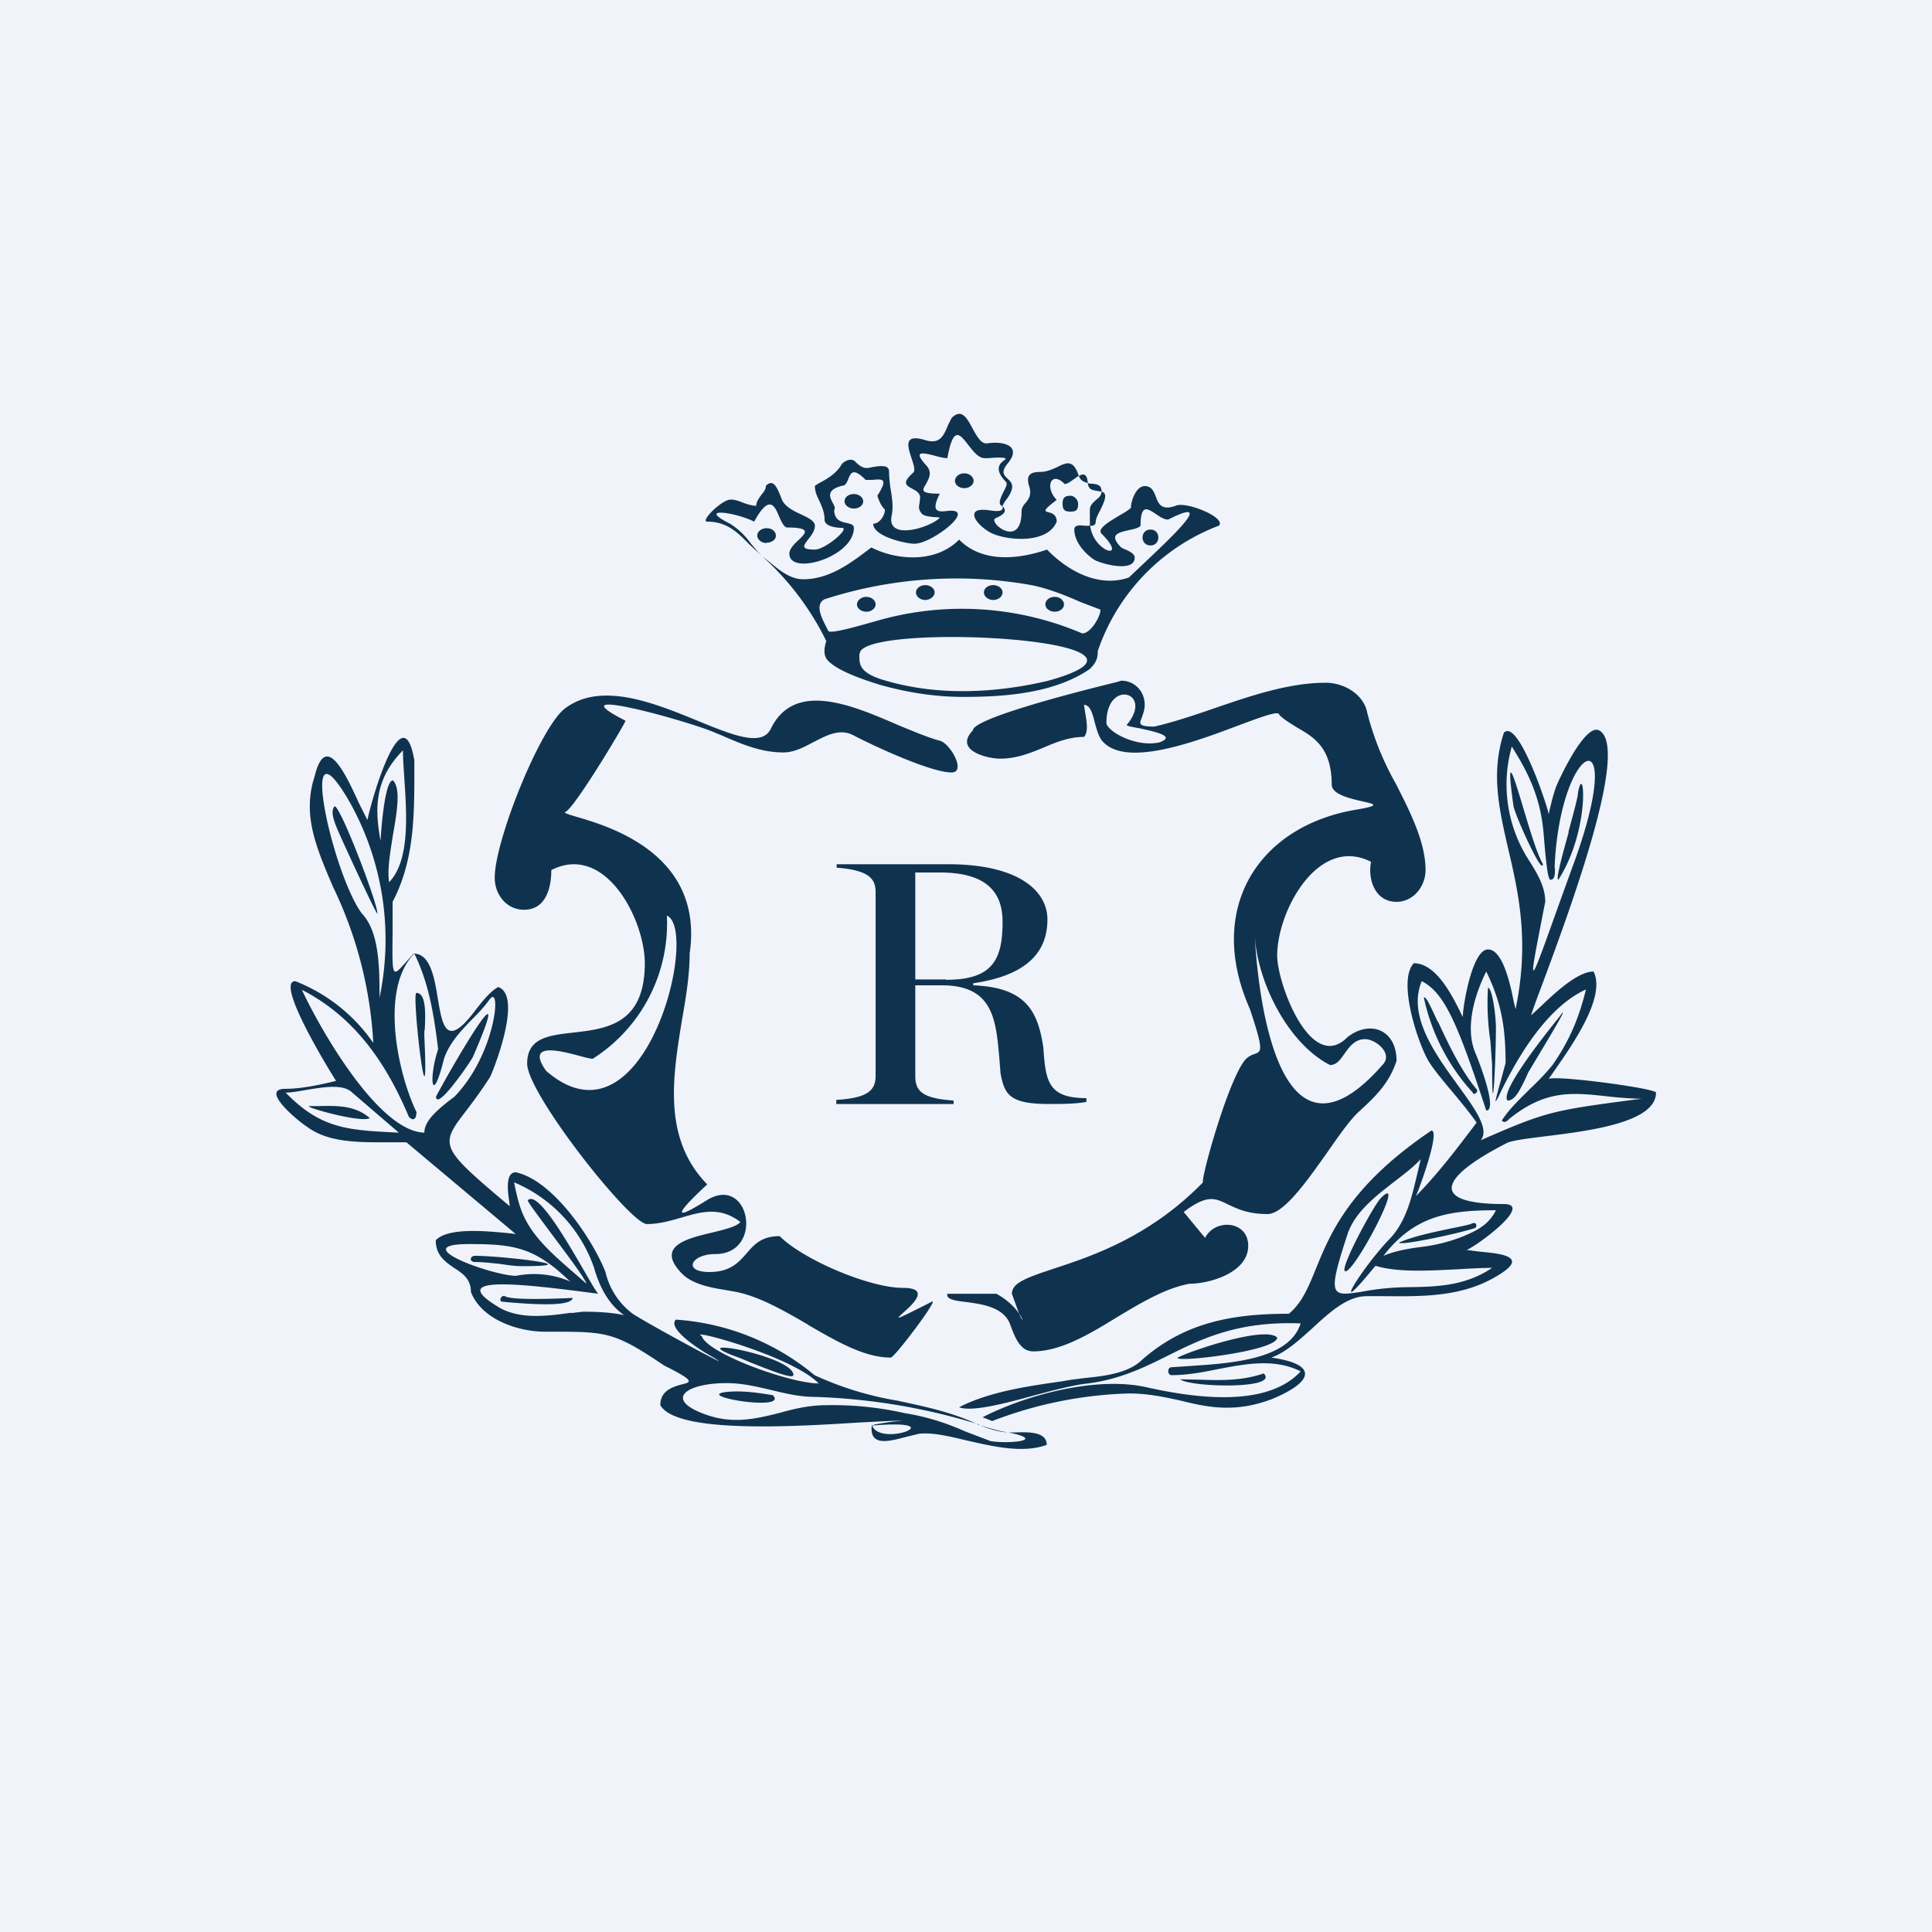 <svg width="56" height="56" viewBox="0 0 56 56" xmlns="http://www.w3.org/2000/svg"><path fill="#F0F3FA" d="M0 0h56v56H0z"/><path fill-rule="evenodd" d="M35.33 15.24c.23-.24-.97-.72-1.25-.58-.42.15-.5-.06-.58-.27-.06-.15-.12-.3-.32-.3-.25 0-.4.43-.4.63-.06.06-.19.14-.33.22-.3.18-.66.39-.52.53.8.8-.23.56-.33-.23.1 0 .16-.02.16-.12 0-.07.06-.2.13-.33.11-.23.24-.49.04-.54 0-.2-.13-.21-.27-.23-.04 0-.09 0-.13-.02-.02-.28-.13-.28-.26-.2-.15-.48-.35-.4-.61-.27-.15.07-.32.15-.52.15-.33 0-.4.14-.3.44.06.23-.02.34-.1.44-.07.08-.13.15-.13.27 0 1.11-1 .3-.75.19.17-.08.37-.17.2-.35.01-.05.07-.14.14-.23.24-.35.12-.46 0-.57-.1-.1-.2-.19.02-.45.4-.5-.13-.64-.6-.57-.18.03-.3-.2-.43-.43-.16-.3-.32-.6-.61-.3l-.1.2c-.13.32-.24.56-.65.44-.65-.2-.52.18-.41.52.06.18.12.36.05.42-.34.3-.2.37-.04.46.11.06.24.12.24.27l-.02.17c-.02.1-.03.18.08.3.07.06.23.08.37.09.05 0 .1 0 .14.02-.28.28-1.52.67-1.4-.04.06-.26.02-.51-.02-.77a3.45 3.45 0 0 1-.05-.52c0-.12-.06-.17-.23-.17-.1 0-.19.02-.26.03-.16.04-.27.06-.48-.15-.12-.13-.3-.04-.4.06-.16.3-.5.47-.67.56l-.11.07c0 .17.06.3.13.44.07.16.15.32.15.54 0 .21.38.24.5.24.26 0-.48.63-.78.63-.42 0-.33-.11-.2-.29.09-.11.2-.25.2-.4 0-.14-.19-.23-.4-.33-.22-.1-.48-.23-.56-.44-.12-.3-.23-.62-.46-.39 0 .1-.06.18-.13.26-.07.1-.15.2-.15.32-.12 0-.24-.04-.36-.08-.12-.05-.25-.1-.38-.1-.26 0-.9.64-.68.64.56 0 .87.3 1.2.64l.4.37a8.1 8.1 0 0 1 1.85 2.45c-.06.2-.1.42.06.58.23.23.74.46 1.53.7.8.22 1.58.34 2.38.34 1.2 0 2.64-.1 3.67-.81.17-.17.23-.29.23-.52a5.93 5.93 0 0 1 3.5-3.63Zm-13.23.89c-.12-.11-.23-.25-.34-.38a2.13 2.13 0 0 0-.6-.57c-1-.5.17-.33.7-.06.44-.81.6-.46.73-.13.07.15.14.3.23.3.7 0 .54.16.33.36-.13.12-.27.26-.27.4 0 .65 1.87.1 1.87-.75 0-.1-.1-.11-.2-.14-.16-.03-.37-.08-.37-.38.04-.05 0-.12-.04-.2-.09-.17-.2-.38.27-.5.1 0 .14-.1.18-.2.07-.17.14-.34.5.03h.2c.3-.03.46-.04.14.46.05.15.11.3.22.4 0 .18-.16.41-.34.41 0 .37.94.58 1.2.58.51 0 1.85-1.05.95-.95-.25.03-.5.05-.22-.5-.58 0-.51-.1-.4-.28.08-.15.2-.34 0-.55-.38-.42-.1-.36.22-.28.14.04.3.08.4.08.17-.95.36-.7.6-.39.14.18.3.39.48.39h.11c.19-.02.5-.03.5.02l-.04.04c-.1.07-.33.24.05.63.05.05-.01.17-.08.3-.08.17-.17.36-.02.4.04.18-.18.15-.4.12-.68-.1-.43.36 0 .62.4.25 1.69.4 1.97-.29 0-.2-.14-.25-.24-.27-.12-.04-.17-.05.24-.36-.36-.37-.16-.86.23-.46.08 0 .18-.08.28-.15l.13-.09c.04.13.14.18.26.21.02.19.12.2.27.23l.13.02c0 .1-.07.17-.16.24-.09.08-.18.16-.18.29v.46h-.14c-.15-.02-.31-.03-.31.11 0 .35.3.69.57.87.17.11 1.18.4 1.18-.06 0-.12-.19-.2-.31-.25a1.43 1.43 0 0 1-.08-.04c-.37-.37-.09-.43.2-.5.15-.03.3-.06.36-.13 0-.64.2-.5.43-.35.12.08.24.17.37.17 1.46-.74 0 .6-.77 1.33l-.37.35c-.87.3-1.76-.18-2.37-.81-.82.28-1.87.4-2.55-.29-.65.67-1.77.62-2.54.23l-.02.01c-.59.45-1.2.91-1.96.91-.38 0-.7-.27-1-.52l-.18-.14Zm9.77 1.53c.12 0-.2.7-.5.7a8.88 8.88 0 0 0-5.9-.38c-.57.16-1.38.4-1.46.31l-.05-.1c-.14-.27-.35-.67-.06-.82a12.4 12.4 0 0 1 6.05-.4c.53.12.98.31 1.37.48l.55.21Zm-6.95 1.29c0-.94 9.9-.43 5.43.79-1.51.35-3.14.43-4.64 0-.8-.22-.8-.47-.8-.74v-.05Zm6.1-4.12c.18 0 .23-.05.23-.23 0-.11-.11-.23-.22-.23-.17 0-.23.06-.23.23 0 .18.06.23.23.23Zm-7.6 23.57c.83.48 1.63.95 2.4.95.11 0 1.42-1.74 1.19-1.62-1.1.56-1.06.53-.84.33.27-.24.82-.73 0-.73-.98 0-2.91-.83-3.57-1.5-.52 0-.74.24-.96.5-.23.26-.47.54-1.08.54-.78 0-.53-.52.17-.52 1.44 0 1-2.35-.26-1.55-1.21.76-.63.14.03-.47-1.3-1.33-1-3.12-.73-4.78.12-.67.22-1.32.22-1.91.42-2.88-2.33-3.69-3.3-3.97-.2-.06-.33-.1-.32-.13.22 0 1.8-2.65 1.76-2.65-2.16-1.1 1.96.05 2.6.35l.15.06c.6.26 1.16.51 1.83.51.3 0 .59-.15.87-.3.39-.2.76-.4 1.15-.2.55.29 2.24 1.08 2.85 1.08.44 0-.04-.85-.34-.92-.34-.09-.76-.27-1.2-.45-1.36-.59-3.02-1.3-3.7.11-.26.52-1.1.18-2.1-.23-1.27-.52-2.82-1.16-3.87-.36-.72.56-2.03 3.83-2.03 4.9 0 .5.35.93.85.93.63 0 .79-.63.79-1.15 1.57-.8 2.71 1.44 2.71 2.7 0 1.77-1.11 1.9-2.07 2.01-.71.08-1.34.15-1.34.9 0 .87 2.99 4.65 3.47 4.65.36 0 .7-.1 1.01-.19.58-.17 1.11-.32 1.7.13-.1.13-.43.21-.79.3-.77.18-1.68.4-.9 1.2.3.3.81.4 1.25.47l.28.05c.7.13 1.42.55 2.13.96Zm-4.09-11.86c.96.41-.65 6.97-3.5 4.5-.61-.86.43-.58 1.02-.42.15.04.28.07.33.07a4.65 4.65 0 0 0 2.15-4.15Zm14.02-10.73c-.31 0-.31-.46 0-.46.3 0 .3.46 0 .46Zm.79 23.54c.35-.19 2.54-.93 2.88-.58 0 .4-3.04.74-2.88.58Zm2.49.46c-.65.22-1.25.2-1.88.18l-.54-.01c.27.23 2.89.3 2.42-.17Zm5.05-10.2c.27.58.65 1.4 1.11 1.95.1.1-.1.2-.1.11a5.9 5.9 0 0 1-1.42-2.76c.07-.03.2.27.4.7Zm1.68.2c0 .93-.11 3.04-.11 1.06l-.05-.69a7.38 7.38 0 0 1-.07-1.55c.12 0 .23.79.23 1.18Zm1.18.87-.24.4-.1.22c-.13.26-.28.6-.5.6-.25-.25 1.14-1.98 1.51-2.44l.07-.1c.13-.12-.4.75-.74 1.32Zm-1.8 4.92c.07 0 .1-.23-.11-.12-.22.06-.45.1-.68.15-.47.1-.95.2-1.39.38-.06.12 1.66-.24 2.18-.41Zm-2.72-.87c.79-.8-.74 2.12-1.02 2.12-.22 0 .81-1.9 1.02-2.12Zm3.85-11.36c-.23-1.64-.01-.93.28.04.19.63.41 1.37.57 1.63 0 .38-.8-1.4-.85-1.67Zm1.6.75c-.19.68-.38 1.38-.3 1.38.94-1.46.75-3.49.57-2.53 0 .13-.14.63-.28 1.15Zm-4.43 10.55c.08-.16.72-1.9.45-1.9-2.37 1.6-2.93 2.98-3.35 4.01-.22.54-.4.98-.78 1.3-1.59 0-2.99.23-4.24 1.32-.4.4-1.07.48-1.65.54l-.4.05-.3.05c-.98.14-2.1.3-2.97.75.36.14 1.3-.1 2.2-.35.57-.15 1.13-.3 1.54-.34.92-.12 1.62-.46 2.32-.81 1-.5 2.04-1 3.84-.93-.33 1.04-1.98 1.15-3.14 1.23l-.6.04c-.13 0-.13.23 0 .23.43 0 .88-.08 1.32-.17.83-.16 1.67-.32 2.42.06-1 1.09-3.17.75-4.47.46-1.42-.32-3.44.2-4.75.87l.28.11a11.9 11.9 0 0 1 3.96-.8c.54 0 1.01.1 1.47.2.8.2 1.59.37 2.66-.03 1.2-.49 1.4-1.01 0-1.21.42-.15.8-.5 1.2-.86.5-.46 1-.92 1.57-.92h.48c1.23.01 2.43.03 3.5-.72.61-.44-.14-.52-.71-.57l-.38-.05c.26-.09 1.96-1.33 1.08-1.33-2.12 0-1.94-.74.11-1.78.18-.07.58-.12 1.06-.18 1.3-.16 3.24-.4 3.24-1.27 0-.12-2.81-.5-3.11-.4l.21-.3c.52-.75 1.45-2.09 1.09-2.81-.46 0-1.11.61-1.55 1.03l-.26.24c.05-.17.18-.52.35-.97.8-2.16 2.52-6.82 1.62-7.29-.4-.2-1.12 1.33-1.24 1.62-.09.24-.14.47-.19.67l-.03.14c-.05-.28-.89-2.79-1.3-2.36-.38 1.17-.14 2.19.12 3.34.3 1.27.63 2.7.22 4.67l-.05-.2c-.1-.51-.32-1.53-.75-1.53-.46 0-.73 1.65-.73 1.96l-.03-.06c-.26-.53-.73-1.5-1.39-1.5-.5.52.16 2.44.46 2.89.15.23.4.53.66.84.26.31.52.63.7.89-.56.74-1.11 1.47-1.76 2.13Zm6.55-2.82-.19.02c-2.4.32-2.56.34-4.48 1.18.26-.32-.16-.9-.66-1.59-.66-.91-1.47-2.02-1.05-3.02.66.34 1.03 1.2 1.87 3.75.35 0-.24-1.5-.32-1.68-.3-.73-.02-1.67.32-2.35.44.9.56 1.63.56 2.65l-.14.52c-.12.42-.16.6-.15.6a1 1 0 0 0 .12-.22c.31-.63 1.2-2.44 2.5-3.03-.2.82-.48 1.49-.97 2.19-.2.25-.43.48-.66.7-.3.3-.6.58-.81.91.08.09.16.01.23-.06 1.04-.83 1.8-.75 2.76-.65.33.04.68.07 1.07.08Zm-4.23 3.23c-.22.44-.58.6-.96.76a4.8 4.8 0 0 1-1.18.3c-.38.05-.76.11-1.12.26.9-1.16 1.88-1.32 3.26-1.32Zm-3.5 1.62c-1.37 1.68-.45.13.39-.76.5-.5.66-1.2.82-1.87l.11-.47c-.21.23-.48.43-.75.64-.57.44-1.16.9-1.37 1.53-.6 1.83-.48 1.81.42 1.67.32-.06.74-.12 1.27-.13.85-.01 1.7-.02 2.5-.56-.3 0-.64.02-.98.04-.83.04-1.74.1-2.4-.1Zm5.2-11.55c.16-3.75 2.19-4.5.5.03l-.34.94c-.49 1.37-.72 2.02-.77 2.01-.05-.01.07-.6.29-1.74l.05-.25c0-.45-.24-.83-.47-1.2a4.04 4.04 0 0 1-.5-3.3c.51.8.83 1.51.92 2.49.05.6.11 1.37.2 1.37.13 0 .13-.17.13-.29v-.06ZM26.53 31.2c0 .46.26.64 1.11.7V32h-3.4v-.12c.91-.05 1.14-.28 1.14-.69v-5.34c0-.4-.23-.63-1.13-.7v-.1h3.22c2.1 0 2.89.8 2.89 1.6 0 .93-.57 1.62-2.15 1.85v.06c1.53.06 1.87.75 2.03 1.79.07.97.12 1.48 1.25 1.48v.11c-.34.06-.74.06-1.08.06-1.13 0-1.3-.26-1.41-.9l-.03-.38c-.1-1.15-.17-2.16-1.67-2.16h-.77v2.63Zm.89-2.8c1.35 0 1.64-.58 1.64-1.68 0-.8-.4-1.43-1.81-1.43h-.72v3.1h.89ZM8.96 32.07c-.06.04 1.5.48 1.76.34-.43-.38-.98-.36-1.47-.35h-.29Zm3.35-2.2c.02-.4.06-1.09-.24-1.09-.15 0 .38 4.45.23 1.27v-.19Zm1.4.76c-.09.18-1.07 1.6-1.07 1.15.59-1.1 2.32-4.04 1.07-1.15Zm7.42 9.71c.44-.03.84.03 1.27.1.5.5-2.46 0-1.27-.1ZM10.94 26.48c0-.32-1.07-3.11-1.24-3.11-.15.15.02.53.12.76.17.39 1.12 2.45 1.12 2.35Zm2.83 10.1c-.18 0-.15-.18 0-.18.73 0 3.4.3 1.36.3-.23 0-.46-.04-.68-.07-.23-.02-.45-.05-.68-.05Zm2.83 1.04s-1.81.1-1.98-.06c-.12 0-.16.17-.06.17l.2.02c.52.04 1.8.15 1.84-.13Zm6.4 2.24c0-.58-3.45-1.17-1.56-.5l.31.13c.48.19 1.24.5 1.24.37ZM11.73 27.93c-.14.15-.22.25-.28.23-.08-.02-.08-.33-.07-1.12v-.9c.63-1.2.63-2.5.63-3.8v-.3c-.34-1.99-1.25 1.16-1.36 1.73l-.24-.48c-.4-.87-.97-2.1-1.29-.79-.36 1.11.03 2.03.53 3.2a11.87 11.87 0 0 1 1.17 4.53 4.94 4.94 0 0 0-2.26-1.79c-.6 0 .97 2.56 1.18 2.89-.45.11-1 .23-1.47.23-.77 0 .4.96.63 1.1.6.45 1.45.45 2.23.45h.65l3.17 2.66-.15-.02c-.63-.06-1.8-.19-2.17.2 0 .43.27.62.53.8.25.16.49.32.49.7.31.8 1.37 1.15 2.15 1.15h.16c1.62 0 1.84 0 3.29.98.9.45.8.48.5.55-.24.07-.61.17-.61.6.47.83 3.9.62 5.8.5.6-.03 1.06-.06 1.21-.04-.26 0-.62.07-.8.1-.03.02-.05.02-.07.02h-.01c-.08.63.5.47.99.34l.37-.09c.38-.05.88.07 1.42.2.76.17 1.6.37 2.29.12 0-.4-.57-.37-.93-.36h-.2c-.29-.05-.56-.13-.84-.22-.77-.37-1.57-.53-2.35-.7a9.35 9.35 0 0 1-2.41-.74 7.01 7.01 0 0 0-4.02-1.61c-.26.26.7.87.87.97 1.43.83-1.64-.82-2.12-1.14a2.1 2.1 0 0 1-.79-1.21c-.36-.92-1.51-2.66-2.6-2.89-.33 0-.22.64-.18.91v.07c-2.05-1.73-2.04-1.75-1.23-2.8.19-.25.42-.56.67-.95.17-.38.92-2.36.23-2.6-.24.13-.49.45-.72.75-.79 1.02-.9.36-1.03-.42-.1-.61-.22-1.3-.7-1.3l-.26.29ZM28.38 41.3c.25.11.58.21.85.22 1.14.23 0 .34-.52.25l-.76-.29a6.83 6.83 0 0 0-1.73-.52 9.45 9.45 0 0 0-2.27-.23c-.48 0-.91.1-1.34.22-.68.17-1.33.33-2.1.07-1.3-.44-.65-.93.56-.93.43 0 .86.1 1.28.2.42.1.83.2 1.27.2a18 18 0 0 1 4.76.8Zm-3.1.02c.24.65 2.4-.2 0 0Zm-13.2-9.07c-.54-1.1-1.09-3.58-.07-4.61.43.88.57 1.8.69 2.77-.28.83-.19 1.72.17.28.15-.45.48-.8.8-1.13.19-.19.37-.38.52-.59.36-.48.18 1.59-1.02 2.82l-.16.12c-.32.26-.71.57-.71.92-1.32-.03-3-2.96-3.55-4.14 1.52.78 2.44 2.11 3.1 3.68.13.14.22.06.22-.12Zm-1.87-.58 1.35 1.16c-1.46-.07-2.25-.1-3.28-1.16.14 0 .33-.03.55-.07.5-.08 1.11-.2 1.38.07Zm.79-2.75c0-.79.01-1.9-.51-2.44-.87-1.17-1.92-6-.32-3.17a8.17 8.17 0 0 1 .83 5.61Zm.03-4.55c-.17-.93-.18-1.78.65-2.62 0 .24.02.52.04.82.07 1.05.16 2.38-.44 3-.06-.34.03-.86.11-1.37.12-.68.23-1.35 0-1.58-.25 0-.35 1.57-.36 1.75Zm5.51 12.78a2.65 2.65 0 0 0-1.58-.17c-.68 0-3.23-.92-1.36-.92 1.3 0 1.9.09 2.94 1.1Zm.02.9c-.72.1-1.55.21-2.17-.2-1.45-.9.74-.64 2.95-.35-.06-.06-.21-.32-.4-.65-.52-.9-1.36-2.35-1.64-2.06-.03.02.3.45.66.94.45.6.98 1.3 1.04 1.48l-.46-.4c-.56-.49-1.14-1-1.41-1.68-.11-.28-.17-.57-.23-.86a4.16 4.16 0 0 1 2.32 2.48c.28 1 .78 1.3.87 1.37h.02-.02c-.1-.02-.43-.1-1.2-.1l-.33.04Zm3.78.67c.13.5 2.56 1.38 3.39 1.38-.78-.8-3.8-1.6-3.4-1.38Zm20.14-12.58c.48 0 .84-.44.84-.92 0-.8-.43-1.66-.87-2.52a8.35 8.35 0 0 1-.82-2.04c-.1-.54-.68-.87-1.2-.87-1.08 0-2.18.38-3.26.75-.58.2-1.15.39-1.71.52-.47 0-.44-.08-.36-.27.03-.1.08-.21.08-.36 0-.4-.3-.7-.68-.7l-.13.04c-.7.17-4.17 1.03-4.17 1.4-.56.58.41.82.79.82.49 0 .89-.17 1.28-.33.37-.16.74-.3 1.15-.3.13-.14.08-.43.04-.67l-.04-.26c.18 0 .25.26.32.54.06.22.13.45.25.55.71.72 2.71-.04 3.98-.52.65-.24 1.11-.41 1.11-.28.15.15.33.25.52.37.49.28 1 .59 1 1.65 0 .29.55.41.9.49.36.08.52.12-.2.24-2.84.48-4.36 2.88-3.07 5.78.4 1.2.34 1.22.14 1.3a.6.6 0 0 0-.25.14c-.49.5-1.32 3.48-1.25 3.58-1.54 1.58-3.22 2.14-4.32 2.5-.74.25-1.22.4-1.22.73l.21.58c-.11-.17-.33-.4-.66-.58h-1.42c-.04.16.21.2.54.24.47.06 1.1.15 1.28.65.14.38.29.78.67.78.78 0 1.6-.48 2.41-.98.7-.42 1.41-.85 2.12-.98.58 0 1.7-.32 1.7-1.1 0-.73-.96-.8-1.25-.23l-.62-.75c.68-.52.92-.4 1.28-.22.26.12.57.28 1.15.28.47 0 1.14-.95 1.74-1.8.34-.49.66-.94.9-1.16.49-.45.88-.82 1.1-1.48 0-.9-.76-1.2-1.42-.69-1.06 1.08-2.04-1.55-2.04-2.36 0-1.3 1.19-3.5 2.72-2.72-.1.52.12 1.16.74 1.16ZM29.64 38.26a.61.61 0 0 0-.1-.18c.06.14.1.19.1.18Zm3.96-16.74c-.7.15-1.53-.34-1.53-.57 0-1.29 1.39-.89.59.06-.02.03.15.06.37.1.45.1 1.08.23.57.41Zm5.38 9.01c.14-.2.3-.41.59-.41.3 0 .83.42.5.75-3.35 3.82-3.68-3.4-3.7-3.75.08 1.37.97 3.13 2.18 3.75.2 0 .3-.16.43-.34ZM27.95 14.15c.15 0 .27-.1.27-.21 0-.12-.12-.22-.27-.22-.15 0-.27.1-.27.22 0 .11.12.21.27.21Zm-2.93.38c0 .12-.12.21-.27.21-.15 0-.27-.1-.27-.21 0-.12.12-.21.27-.21.15 0 .27.1.27.21Zm1.8 2.86c.14 0 .27-.1.27-.22s-.13-.21-.27-.21c-.15 0-.27.1-.27.21 0 .12.12.22.27.22Zm-1.7.34c.14 0 .26-.1.26-.21 0-.12-.12-.22-.27-.22-.14 0-.27.1-.27.22s.13.21.27.21Zm-2.9-2c.15 0 .27-.09.27-.2 0-.13-.12-.22-.27-.22-.15 0-.27.1-.27.21 0 .12.12.22.27.22Zm6.84 1.44c0 .12-.12.22-.27.22-.15 0-.27-.1-.27-.22s.12-.21.27-.21c.15 0 .27.1.27.21Zm1.78.35c0 .12-.12.21-.27.21-.15 0-.27-.1-.27-.21 0-.12.12-.22.27-.22.15 0 .27.1.27.22Z" fill="#0F334F"/></svg>